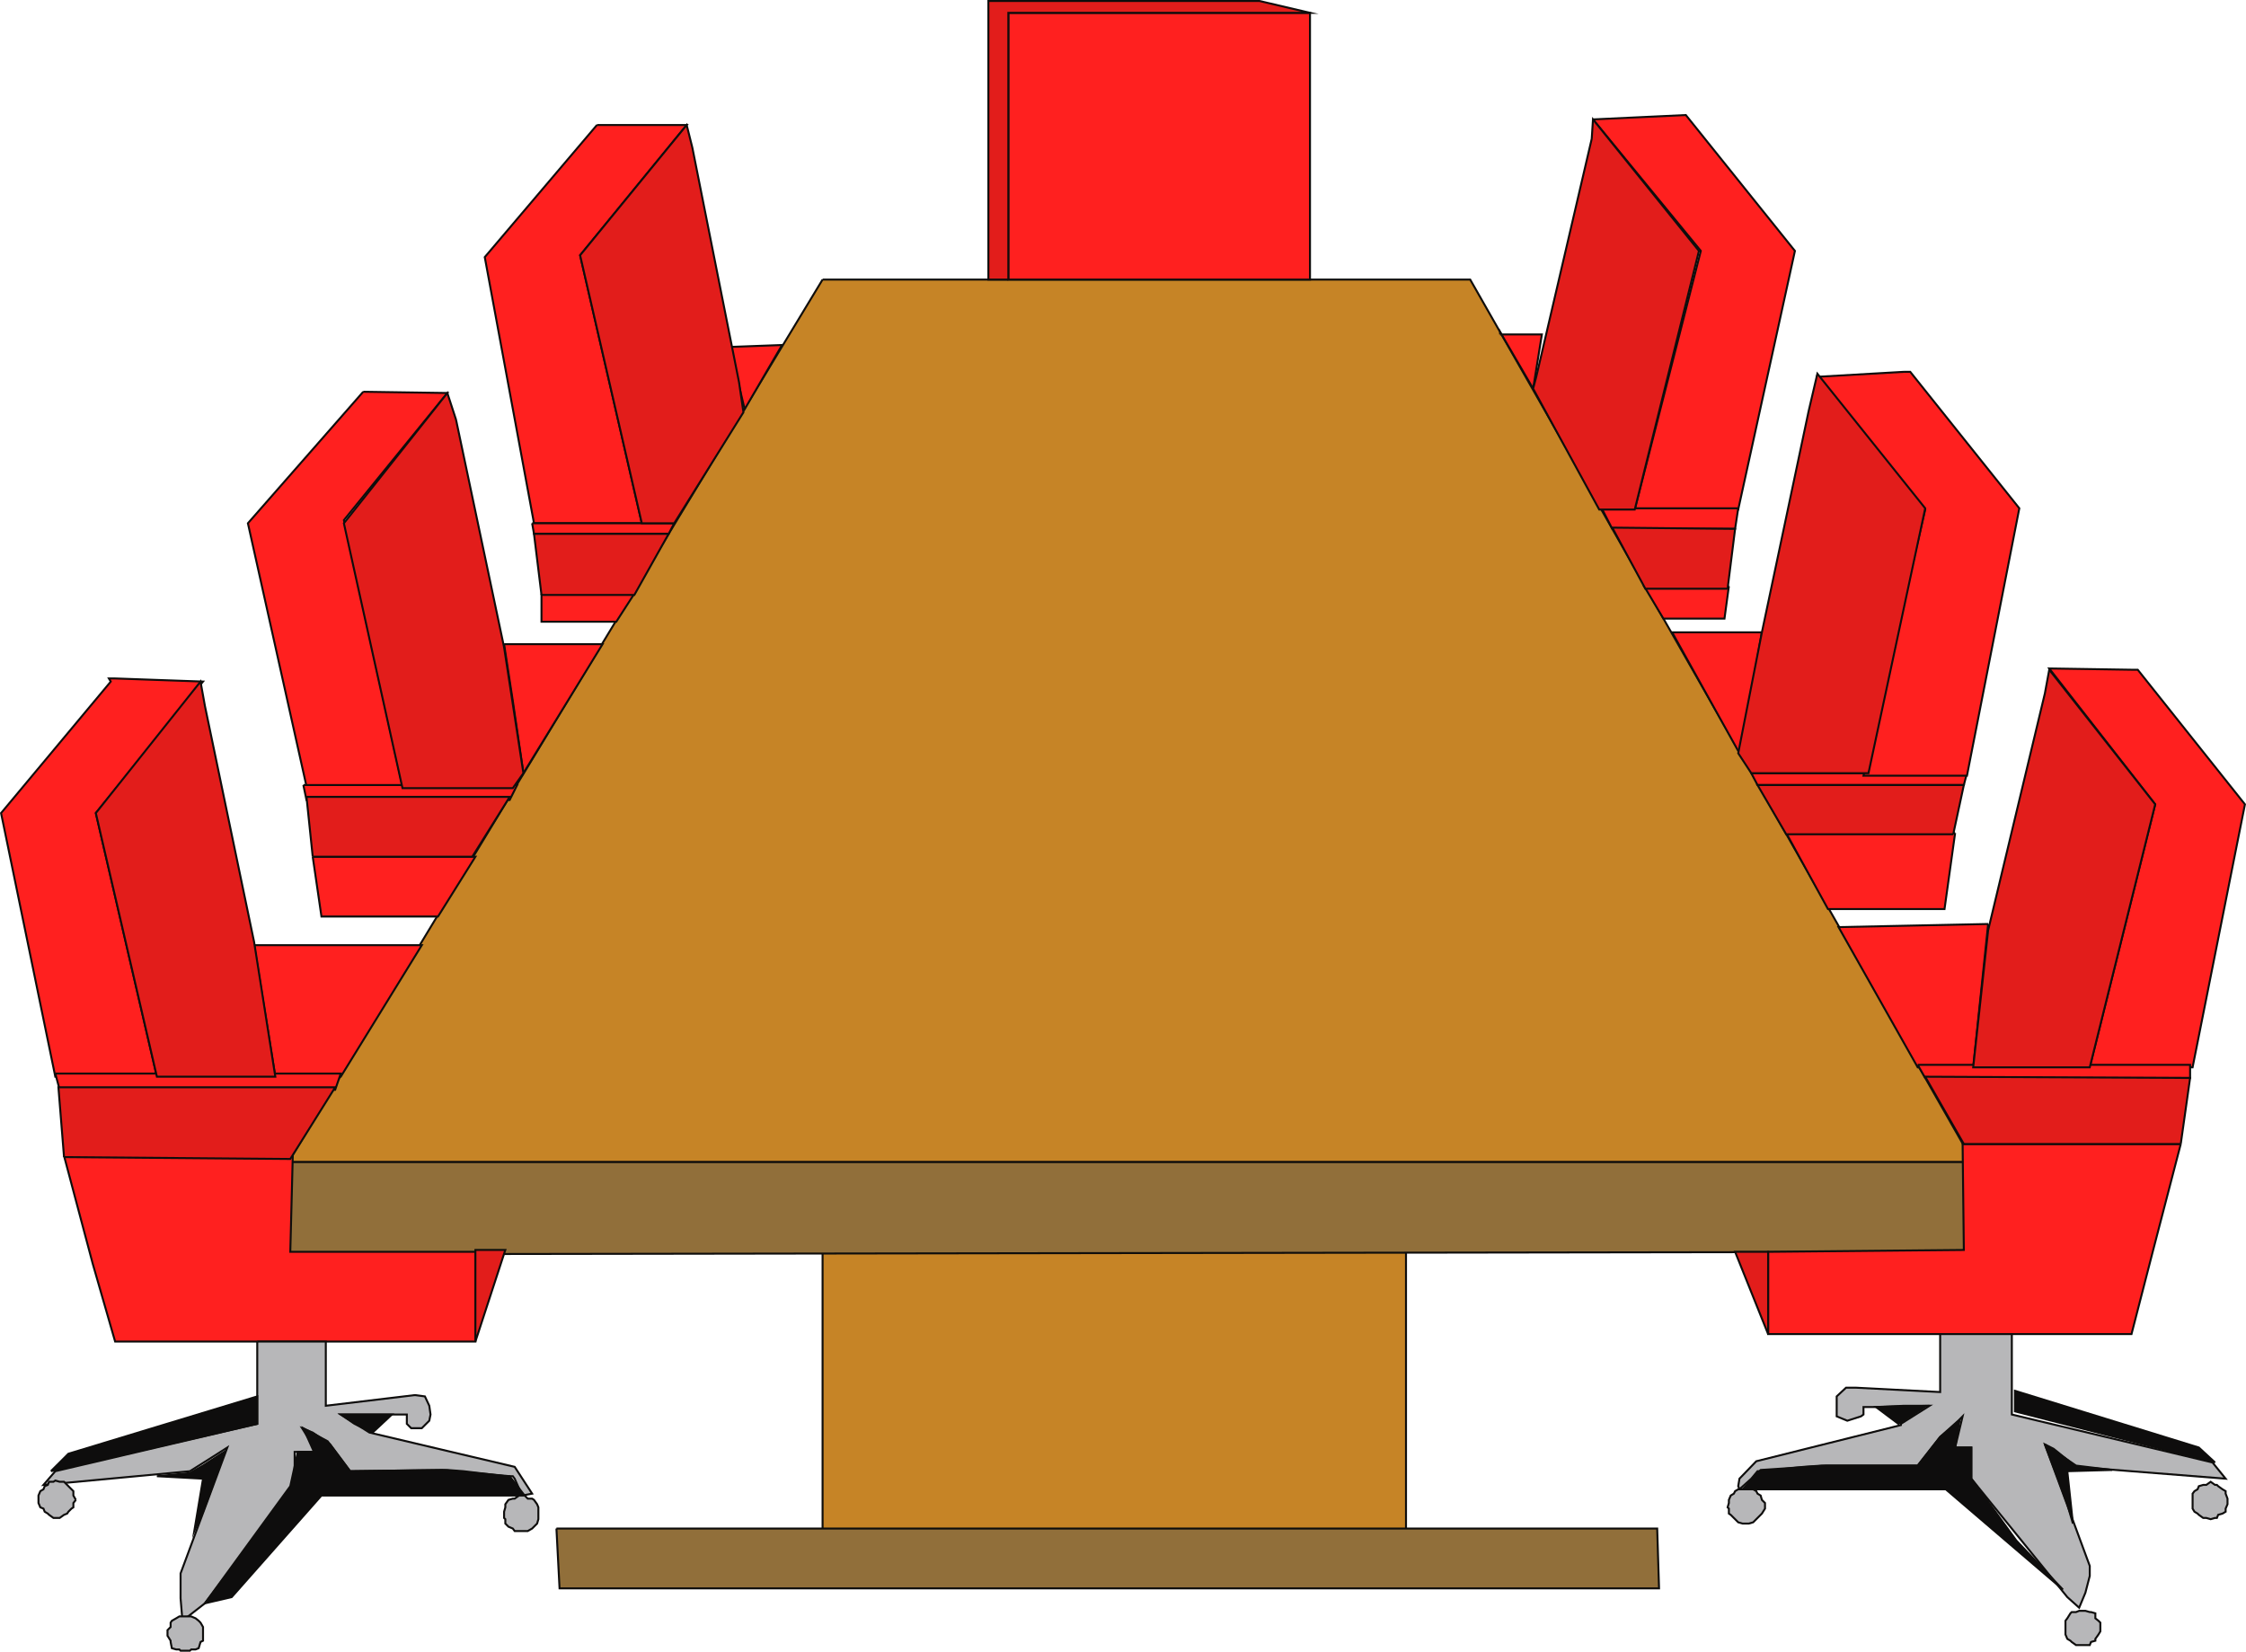 <svg xmlns="http://www.w3.org/2000/svg" width="360.34" height="265.016"><path fill="#c68426" stroke="#0e0d0c" stroke-miterlimit="10" stroke-width=".317" d="M131.971 200.858v45.601h93.602v-45.601h-93.602"/><path fill="#916f3a" stroke="#0e0d0c" stroke-miterlimit="10" stroke-width=".317" d="M89.272 245.256h176.602l.297 9.602H89.772l-.5-9.602"/><path fill="#c68426" stroke="#0e0d0c" stroke-miterlimit="10" stroke-width=".317" d="M131.971 44.858 46.272 186.459h270.301l-80.7-141.601H131.972"/><path fill="#916f3a" stroke="#0e0d0c" stroke-miterlimit="10" stroke-width=".317" d="M45.772 201.256V186.46h270.801l-.3 14.399-270.5.398"/><path fill="#ff201f" stroke="#0e0d0c" stroke-miterlimit="10" stroke-width=".317" d="M277.374 94.057h-13.602l3.102 5.2h9.797l.703-5.2m3.597 30h34.602l-.5 1.902h-33.102l-1-1.902m-113.5-122h-5.699v42.8h48.399v-42.8h-42.7M86.874 95.256h14.898l-2.898 4.5h-12v-4.5m8.898-75.199h14.399L93.073 40.959l9.898 43h-17.3l-7.899-42.703 18-21.2m21.602 35.602 8.097-.3-6 10.3-2.398-10h.3"/><path fill="#ff201f" stroke="#0e0d0c" stroke-miterlimit="10" stroke-width=".317" d="m85.374 83.96.297 1.698h21.601l.899-1.699H85.374M58.272 62.858l13.5.199-16.601 20.402 9.402 42.7H49.171l-9.399-42.2 18.5-21.101M50.17 137.46h26.102l-6 9.597H51.573l-1.402-9.598m30.703-34.101 1.398 9.101 1.7 11.598 12.699-20.7H80.874m-62.403 5.501 14.102.5-17.2 21.101 9.798 42.297H8.874L.17 130.46l17.601-21.101-.3-.5h1m-8.199 76.601h36.7l-.399 15.398h29.7v14.398H18.47l-3.597-12.5-4.602-17.297m30.501-33.8 3.399 21.097h10.5l13-21.098H40.772m214.801-132.5 17.3 21.098-10.6 41.5h16.6l9.098-41.5-17.5-21.797-14.898.7M240.67 53.658h6.704l-1.403 8.7-5.3-9.102v.402"/><path fill="#ff201f" stroke="#0e0d0c" stroke-miterlimit="10" stroke-width=".317" d="m278.874 81.557-.5 3.3H258.67l-1.7-3.3h21.903m26.598-21.899-13.898.801 17.3 21.297-9.902 42.703h16.602l8.398-42.902-17.5-21.899h-1m8.199 74.001h-27.097l6.7 12.199h18.698l1.7-12.2M282.67 101.46l-1.398 7.898-2.199 11.5-10.8-19.399h14.398m59.3 6.001-13.199-.204 17 21.8-10.5 42.2h16.5l8.399-42.2-17.2-21.597h-1m7.903 76.098h-35l.199 17-31.402.3v13.2h58.3l3.403-13.2 4.5-17.3m-30.903-35.301-2.398 23h-8.902l-12.7-22.5 24-.5M48.67 125.96l.5 2.398h32.602l1.2-2.399H48.67M8.874 172.256l.699 2.602h44.2l.898-2.602H8.874"/><path fill="#ff201f" stroke="#0e0d0c" stroke-miterlimit="10" stroke-width=".317" d="m307.67 170.858 1.204 2.101h42.5v-2.101H307.67"/><path fill="#b7b7b9" stroke="#0e0d0c" stroke-miterlimit="10" stroke-width=".317" d="M41.272 215.256v13.203l-32.398 7.598-1.903 2.2 23.5-2.2 3.801-2.398 2.2-1.403-7.5 20.203v4l.3 3.598 3.602-2.8 14.398-19v-5.298h3.602l-2.403-3.8 1.7.699 2.8 1.898 3.2 4.3 15.601-.198 2.602.199 6.699.8h1.2l.3.4 1.2 2.702 1.6-.3-2.8-4.301-23.3-5.5-4.602-2.899h10.601v1.5l.7.7h1.699l1.203-1.2.199-1-.2-1.402-.702-1.5-1.5-.2h-.2l-14.199 1.7v-10.3h-11"/><path fill="#0e0d0d" stroke="#0e0d0c" stroke-miterlimit="10" stroke-width=".317" d="m8.17 236.057 2.801-2.8 30.301-9.2v4.402l-33.101 7.598m42.203-3.097h-2.602l-1.199 5.5-13.7 18.796 4.298-1 14.402-16.297h32.598l-2.399-3.101-10.8-1-14.801.199-3.598-4.8-3.902-2.098 1.703 3.8m-17.801 2.2-2.102 1.199-5.3.5 7.402.398-1.402 8.402 1.402-3.101 1.5-4.098 1.898-5.5-3.398 2.2"/><path fill="#b7b7b9" stroke="#0e0d0c" stroke-miterlimit="10" stroke-width=".317" d="m12.17 240.659-.398-.7v-.703l-.3-.297-.5-.5-.2-.203-.5-.5h-.699l-.7-.2-.3.2h-.7l-.202.5-.5.203-.2.5-.5.297-.3.703v1.2l.3.699.5.199.2.5.5.3.203.2.699.5h1l.7-.5.5-.2.198-.3.5-.5.301-.2v-.698l.399-.5m20.402 21.597v-1.2l-.402-.698-.297-.301-.5-.399-.703-.3h-1.899l-.5.3-.699.399-.2.3v.7l-.5.5v.902l.5.797v.203l.2 1 .7.2h.5l.198.199h1.5l.2-.2h.703l.5-.199.297-1 .402-.203v-1m53.801-19.398v-1l-.203-.5-.5-.7-.297-.199h-.703l-.5-.5h-.899l-.699.5h-.3l-.7.2-.5.699v.5l-.2.699v1l.2.2v.702l.5.5.7.297.3.402h2.098l.703-.402.797-.797.203-.703v-.898"/><path fill="#0e0d0d" stroke="#0e0d0c" stroke-miterlimit="10" stroke-width=".317" d="M58.272 226.96h4.602l-3.102 2.898-2.898-1.399-2.203-1.5h3.601"/><path fill="#b7b7b9" stroke="#0e0d0c" stroke-miterlimit="10" stroke-width=".317" d="M322.772 214.057v12.902l32.2 7.7 2.101 2.597-24-1.898-3.602-2.899-1.398-.703 7.2 19.5v1.602l-.7 2.699-1 2.402-1.902-1.703-15.399-19v-5h-2.601l1.203-5-.703.703-2.899 2.598-3.601 4.601h-15.399l-2.898.2-6.703.699h-.7l-1 1.2-1.898 1.702-.2-.5.2-1.203 2.7-2.797 23.198-5.8v-.2l4.602-2.902-8.602.2h-2v1.202l-.398.297-2.2.703-1.702-.703v-3.2l1.5-1.398h1.601l13.5.7v-9.301h11.5"/><path fill="#0e0d0d" stroke="#0e0d0c" stroke-miterlimit="10" stroke-width=".317" d="m355.374 234.659-2.602-2.403-29.5-9.098v3.301l32.102 8.2m-41.704-2.403h2.602v5l7.2 9.902 7.5 7.899-18.801-16.098h-32.598l2.898-3.101 10.5-.7h14.7l3.601-4.601 3.102-2.598-.703 4.297m14.402-.5 5 3.402 5.8.7-7.202.199.902 8.402-.902-3.101-1.5-4.102-2.098-5.5"/><path fill="#b7b7b9" stroke="#0e0d0c" stroke-miterlimit="10" stroke-width=".317" d="M357.374 240.659v-.2l-.301-.8v-.403l-.5-.297-.7-.5-.202-.203h-.297l-.703-.5-.7.5h-.5l-.699.203-.199.5-.5.297-.3.402v2.399l.3.5.5.3.2.2.698.5h.5l.7.2.703-.2h.297l.203-.5.699-.2.5-.3v-.5l.3-.7v-.698m-20.402 20.398v-.7l-.3-.3-.5-.399v-.8l-.7-.2h-.199l-.699-.199h-1l-.5.2h-.7l-.202.199-.5.8-.297.399v2.2l.297.702.5.297.203.203.699.5h2.2l.198-.5.7-.203v-.297l.5-.703.3-.5v-.7m-53.801-19.198v-.7l-.5-.5-.199-.699-.5-.3-.199-.403-.5-.297h-2.398l-.5.297-.203.402-.5.301-.297.7v.5l-.203.699.203.199v.8l.297.2.5.5.203.2.5.5.699.202h1l.7-.203 1.398-1.398.5-.801v-.2"/><path fill="#0e0d0d" stroke="#0e0d0c" stroke-miterlimit="10" stroke-width=".317" d="m305.471 225.557-4.5.2 3.602 2.702 1.898-1.203 2.602-1.7h-3.602"/><path fill="#e21d1b" stroke="#0e0d0c" stroke-miterlimit="10" stroke-width=".317" d="m111.073 23.658 7.5 37.7.7 4.8L108.17 83.96h-5.2l-9.898-43 17.098-20.902.902 3.601M86.874 95.46h14.898l5.5-9.802H85.671l1.203 9.801M50.17 137.46h25.602l6-9.602H49.171l1 9.601M73.17 67.358l7.704 36.5 3.097 20.199-1.699 2.402H64.573l-9.402-42.5 16.601-20.902 1.399 4.3M10.272 185.659l36.301.3 7.2-11.5h-44.4l.9 11.2m22.601-72.403 7.898 37.902 3.399 21.598h-19l-9.797-42.297 16.797-21.101.703 3.898"/><path fill="#e21d1b" d="m76.272 215.256 4.801-14.7h-4.8zm0 0"/><path fill="none" stroke="#0e0d0c" stroke-miterlimit="10" stroke-width=".317" d="m76.272 215.256 4.801-14.7h-4.8v14.7"/><path fill="#e21d1b" stroke="#0e0d0c" stroke-miterlimit="10" stroke-width=".317" d="M277.17 94.46h-13.199l-5.3-9.802 19.703.2-1.203 9.601m-21.797-72.203L246.47 60.46l-.5 1.899 10.602 19.398h5.7l10.3-41.5-17-21.098-.2 3.098m58.002 111.601h-26.801l-4.602-7.899h33.102l-1.7 7.899M290.17 65.96l-7.5 35.5-3.796 19.398 2.097 3.199h18.801l9.102-42.5-17.301-21.598-1.402 6m59.703 117.598h-34.801l-6.2-10.8 42.5.202-1.5 10.598m-21.8-72.301-9.102 38-2.398 22h18.7l10.5-42.2-17-21.597-.7 3.797"/><path fill="#e21d1b" d="m283.67 214.057-5.296-13.2h5.297zm0 0"/><path fill="none" stroke="#0e0d0c" stroke-miterlimit="10" stroke-width=".317" d="m283.67 214.057-5.296-13.2h5.297v13.2"/><path fill="#e21d1b" stroke="#0e0d0c" stroke-miterlimit="10" stroke-width=".317" d="M161.772 44.858h-3.199V.158h43.5l8.098 1.899h-48.399v42.8"/></svg>
